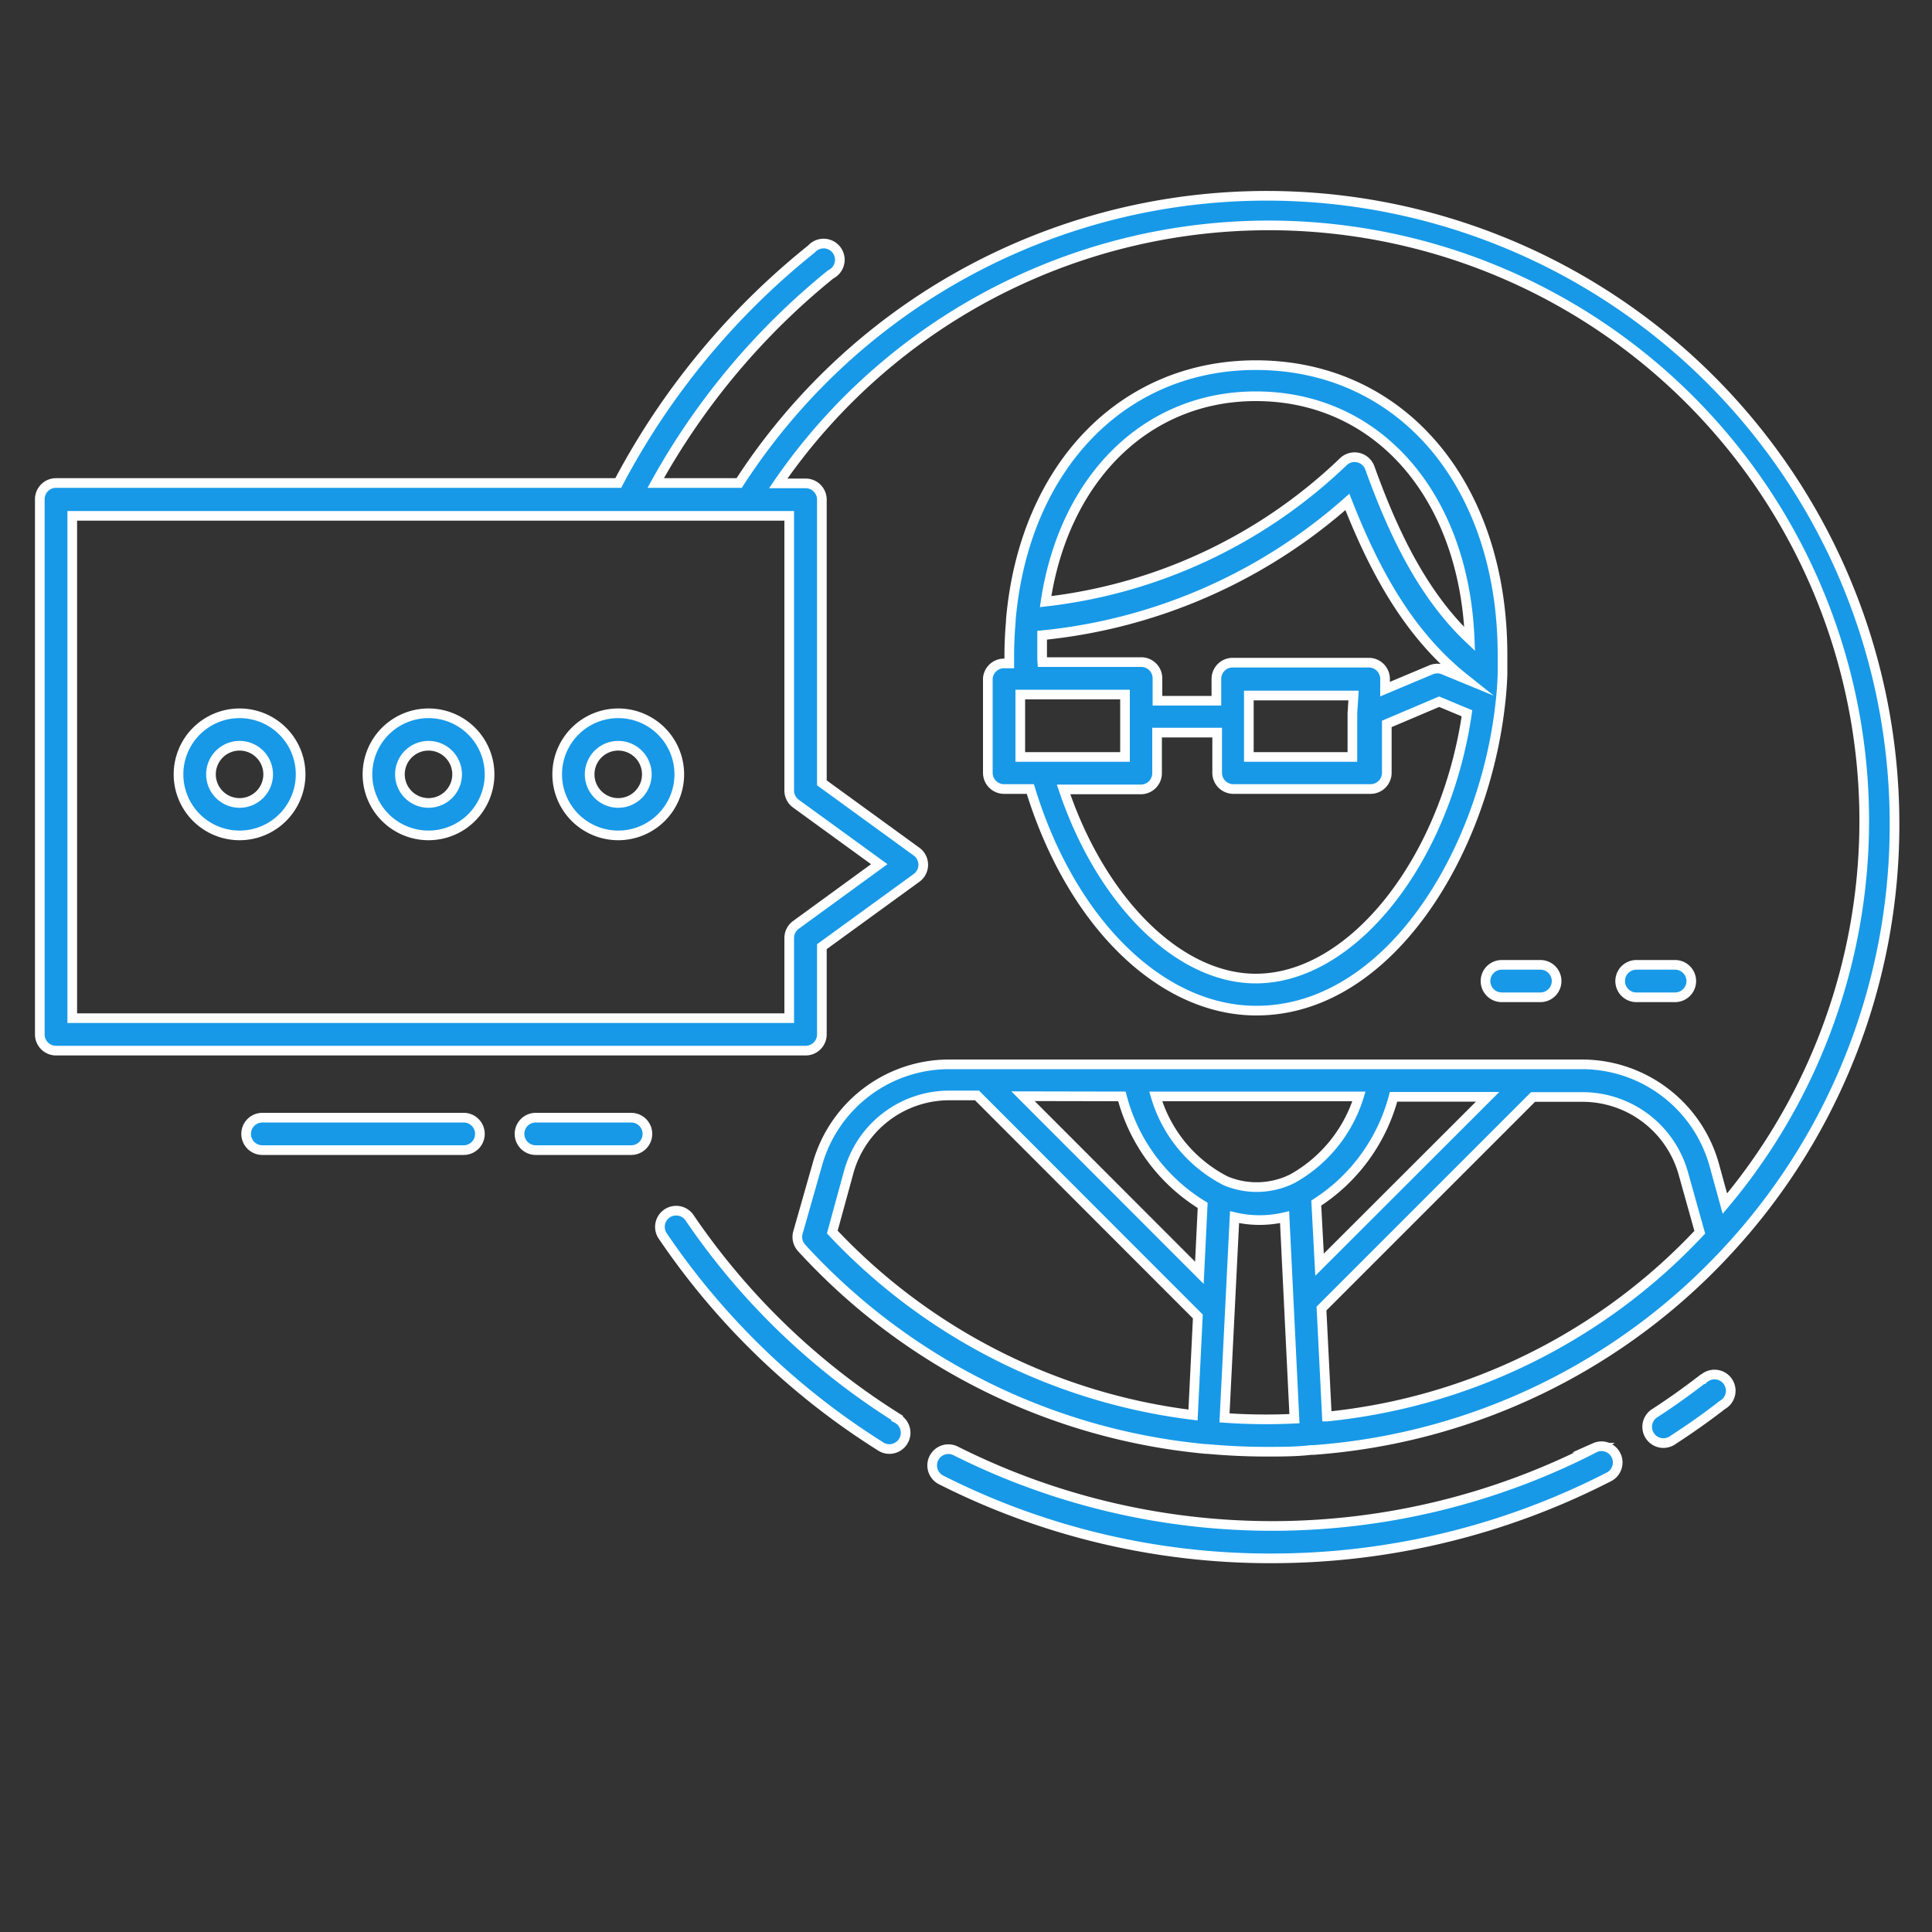 <svg xmlns="http://www.w3.org/2000/svg" viewBox="0 0 100 100"><rect x="0" y="0" width="100" height="100" fill="#333333" stroke="none"/><defs><style>.a{fill:#1799e8;stroke:#fff;stroke-miterlimit:10;stroke-width:0.5px;}</style></defs><title>block</title><path class="a" d="M98.06,42.66A32.5,32.5,0,0,0,38.26,25H33.94A36.83,36.83,0,0,1,43,14.2.84.84,0,1,0,42,12.89,38.48,38.48,0,0,0,32,25H2.9a.84.84,0,0,0-.84.84V53.54a.84.84,0,0,0,.84.84h38.8a.84.84,0,0,0,.84-.84V49l4.9-3.56a.84.84,0,0,0,0-1.36l-4.9-3.56V25.86a.84.84,0,0,0-.84-.84H40.28a30.82,30.82,0,1,1,49,37.28l-.55-2a7.11,7.11,0,0,0-6.83-5.21H79l-29.89,0a7.08,7.08,0,0,0-6.81,5.2l-1,3.51a.84.84,0,0,0,.19.79A32.42,32.42,0,0,0,62.42,75h.08c1,.09,2,.14,3.05.14.78,0,1.56,0,2.32-.09H68A32.33,32.33,0,0,0,89.54,64.6h0A32.4,32.4,0,0,0,98.06,42.66ZM41.2,41.6l4.31,3.13L41.2,47.87a.84.84,0,0,0-.35.68V52.7H3.74v-26H40.85V40.92A.84.84,0,0,0,41.2,41.6ZM58.07,56.75a9.37,9.37,0,0,0,4.18,5.64l-.17,3.49-9.13-9.14Zm5.37,4.37a7.18,7.18,0,0,1-3.62-4.37H70.34A7.35,7.35,0,0,1,66.91,61,4.14,4.14,0,0,1,63.44,61.12Zm4.69,1.15a9.38,9.38,0,0,0,4-5.5H77L68.3,65.46Zm-25.05,1.5.84-3.07a5.4,5.4,0,0,1,5.2-4h1.45L62,68.14l-.25,5.1A30.74,30.74,0,0,1,43.08,63.77Zm20.3,9.62L63.9,63A5.64,5.64,0,0,0,66.49,63L67,73.43A30.73,30.73,0,0,1,63.38,73.39Zm5.3-.07-.28-5.59L79.35,56.78h2.58a5.42,5.42,0,0,1,5.21,4l.84,3A30.65,30.65,0,0,1,68.69,73.32Z"/><path class="a" d="M51.13,35.11V40a.84.84,0,0,0,.84.84h1.36c2.1,6.88,6.74,11.47,11.7,11.47,6.78,0,11.74-8.06,12.62-15.84.06-.51.1-1,.12-1.57h0v0c0-.33,0-.65,0-1,0-8.86-5.25-15-12.77-15-6.91,0-12,5.3-12.68,13.19v.08h0c-.05.56-.08,1.16-.08,1.78,0,.13,0,.26,0,.39H52A.84.84,0,0,0,51.13,35.11Zm1.68.84h5.42v3.23H52.81ZM65,50.65c-4,0-8-4-9.95-9.79h4a.84.84,0,0,0,.84-.84v-2.1H63V40a.84.84,0,0,0,.84.84h7.1a.84.84,0,0,0,.84-.84V37.47l2.71-1.15,1.44.6C74.82,44.54,70,50.65,65,50.65Zm5-13.74h0v2.27H64.64V36h5.42Zm-5-16.4c6.31,0,10.77,5.13,11.07,12.57-2.48-2.34-4-5.62-5.17-8.87a.84.84,0,0,0-1.36-.32,26.61,26.61,0,0,1-15.42,7.25C55.08,24.74,59.35,20.51,65,20.51ZM53.94,33.88c0-.36,0-.69,0-1a28,28,0,0,0,15.8-6.9c1.35,3.43,3.1,6.78,6.05,9.13l-1.07-.44a.84.84,0,0,0-.65,0l-2.38,1v-.53a.84.84,0,0,0-.84-.84H63.8a.84.84,0,0,0-.84.84v1.13H59.91V35.11a.84.84,0,0,0-.84-.84H53.95C53.94,34.14,53.94,34,53.94,33.88Z"/><path class="a" d="M76.89,50.78a.84.84,0,0,0,.84.84h2a.84.84,0,0,0,0-1.68h-2A.84.84,0,0,0,76.89,50.78Z"/><path class="a" d="M86.7,51.62a.84.84,0,1,0,0-1.68h-2a.84.84,0,1,0,0,1.68Z"/><path class="a" d="M32.68,57.85H27.73a.84.84,0,0,0,0,1.68h4.94a.84.84,0,1,0,0-1.68Z"/><path class="a" d="M24,57.85H13.58a.84.84,0,0,0,0,1.68H24a.84.84,0,0,0,0-1.68Z"/><path class="a" d="M12.4,36.92a3.16,3.16,0,1,0,3.16,3.16A3.16,3.16,0,0,0,12.4,36.92Zm0,4.64a1.48,1.48,0,1,1,1.48-1.48A1.48,1.48,0,0,1,12.4,41.56Z"/><path class="a" d="M22.18,36.92a3.16,3.16,0,1,0,3.16,3.16A3.16,3.16,0,0,0,22.18,36.92Zm0,4.64a1.48,1.48,0,1,1,1.48-1.48A1.48,1.48,0,0,1,22.18,41.56Z"/><path class="a" d="M32,36.92a3.16,3.16,0,1,0,3.16,3.16A3.16,3.16,0,0,0,32,36.92Zm0,4.64a1.48,1.48,0,1,1,1.48-1.48A1.48,1.48,0,0,1,32,41.56Z"/><path class="a" d="M88.12,71.39c-.83.64-1.67,1.24-2.51,1.78a.84.84,0,0,0,.91,1.41c.88-.57,1.77-1.19,2.63-1.86a.84.84,0,1,0-1-1.33Z"/><path class="a" d="M82.56,74.93a36.48,36.48,0,0,1-33.09.17.84.84,0,1,0-.76,1.5,37.68,37.68,0,0,0,17.13,4.06,38.18,38.18,0,0,0,17.48-4.24.84.84,0,0,0-.77-1.49Z"/><path class="a" d="M46.44,73.39A36.31,36.31,0,0,1,35.67,63a.84.84,0,0,0-1.39.94,38,38,0,0,0,11.26,10.9.84.84,0,1,0,.89-1.42Z"/></svg>